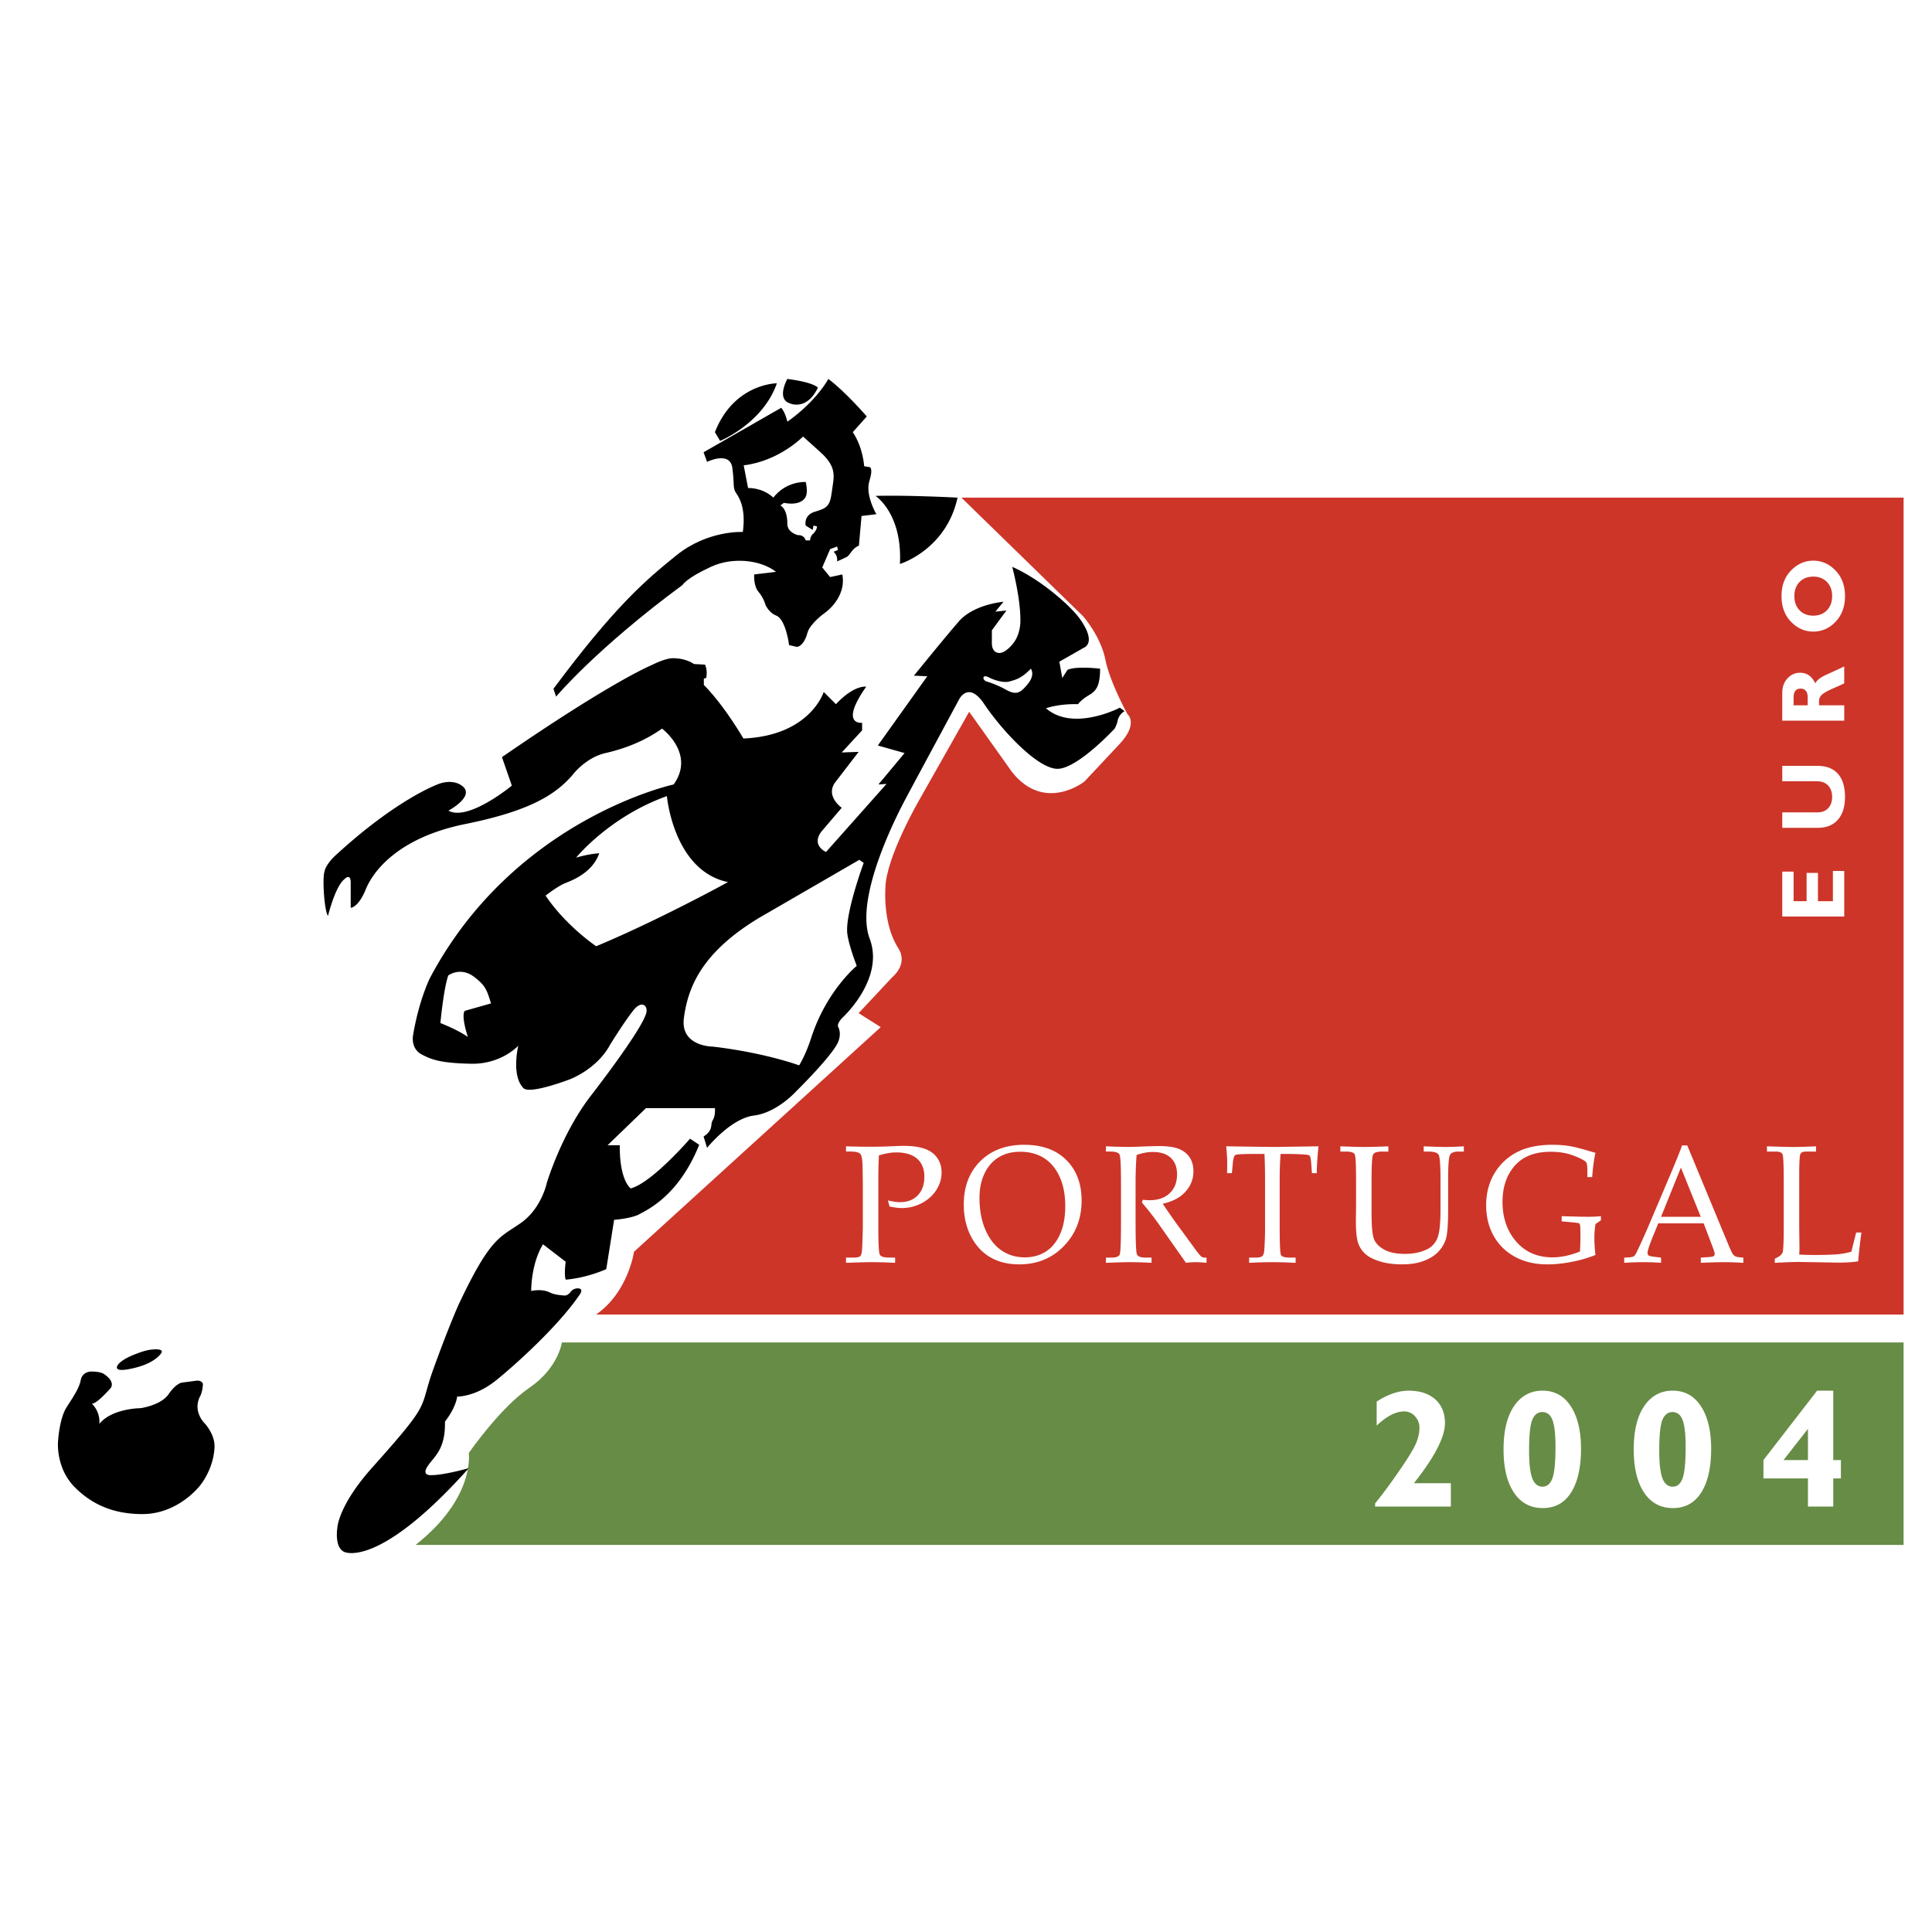 <svg xmlns="http://www.w3.org/2000/svg" width="2500" height="2500" viewBox="0 0 192.756 192.756"><g fill-rule="evenodd" clip-rule="evenodd"><path fill="#fff" d="M0 0h192.756v192.756H0V0z"/><path fill="#fff" d="M2.834 154.139h187.088V49.649H88.974l-1.627-.174-3.404-.019v-8.698l-2.342-2.081-3.048-.87-1.045.435-5.66 5.747 2.176.01.029 5.65H2.834v104.49z"/><path d="M110.277 65.787c.465 2.322 2.205 5.457 2.205 5.457s1.162.929-.812 3.019l-3.482 3.715s-3.947 3.135-7.199-.929l-4.295-6.037-4.992 8.824s-3.367 5.805-3.367 8.824c0 0-.273 3.509 1.277 5.921 1.045 1.625-.581 2.903-.581 2.903l-3.367 3.6 2.206 1.393-24.613 22.408s-.567 4.035-3.787 6.268h130.453V49.649H95.92l12.15 11.842s1.742 1.973 2.207 4.296z" fill="#cd3529"/><path d="M52.807 138.465c-2.902 1.973-6.037 6.502-6.037 6.502s.681 4.455-5.312 9.172h148.463v-20.201H56.058s-.348 2.554-3.251 4.527z" fill="#678c46"/><path d="M87.688 115.277a51.748 51.748 0 0 0-.057 2.502v4.652c0 1.635.049 2.549.146 2.744.099.195.42.295.965.295h.564v.521a54.963 54.963 0 0 0-2.285-.066c-.492 0-1.363.023-2.613.066v-.521h.736c.343 0 .564-.043.662-.127.098-.086.161-.256.188-.516.028-.258.058-1.047.091-2.367v-4.357l-.025-1.688c-.011-.701-.086-1.131-.225-1.289-.139-.158-.479-.236-1.018-.236h-.409v-.523a63.1 63.1 0 0 0 2.59.043c.615 0 1.299-.018 2.051-.053.496-.023.872-.033 1.127-.033 1.318 0 2.277.24 2.876.719.593.48.891 1.131.891 1.949 0 .594-.171 1.166-.513 1.715-.342.547-.826.988-1.453 1.322a4.219 4.219 0 0 1-2.005.498c-.326 0-.732-.051-1.221-.154l-.163-.607c.477.117.875.174 1.195.174.748 0 1.341-.227 1.781-.68.439-.455.659-1.074.659-1.861 0-.762-.235-1.355-.706-1.781-.471-.426-1.171-.641-2.101-.641-.527 0-1.104.101-1.728.3zM98.234 117.062c.34-.705.811-1.238 1.414-1.604.602-.365 1.316-.547 2.145-.547.904 0 1.688.207 2.35.619.662.414 1.184 1.031 1.564 1.848.381.82.572 1.807.572 2.961 0 1.098-.172 2.031-.516 2.797-.344.768-.814 1.346-1.418 1.732-.602.385-1.303.578-2.104.578-.865 0-1.635-.227-2.309-.682-.672-.453-1.209-1.137-1.609-2.049-.4-.91-.6-1.98-.6-3.211.002-.922.172-1.736.511-2.442zm-1.372 6.268c.472.92 1.113 1.619 1.923 2.098.811.477 1.777.717 2.898.717 1.795 0 3.283-.607 4.461-1.826 1.178-1.217 1.768-2.732 1.768-4.543 0-1.678-.508-3.025-1.523-4.039-1.014-1.014-2.418-1.521-4.207-1.521-1.824 0-3.283.547-4.381 1.641-1.096 1.092-1.645 2.533-1.645 4.32 0 1.184.236 2.235.706 3.153zM116.004 120.096a63.78 63.78 0 0 0 1.883 2.674l1.484 2.031c.268.348.443.547.531.596a.537.537 0 0 0 .268.074h.205v.521c-.43-.043-.803-.066-1.123-.066-.293 0-.604.023-.928.066l-2.744-3.904a29.82 29.82 0 0 0-1.648-2.107l.08-.277c.299.027.523.041.67.041.857 0 1.531-.234 2.021-.699.488-.469.732-1.094.732-1.877 0-.701-.205-1.25-.619-1.645-.412-.393-1.008-.59-1.789-.59-.539 0-1.082.102-1.629.305-.066.865-.1 1.791-.1 2.775v3.943c0 1.924.045 2.988.135 3.197.09.211.375.316.854.316h.602v.521a44.172 44.172 0 0 0-2.135-.066c-.447 0-1.252.023-2.414.066v-.521h.582c.443 0 .707-.104.793-.307.084-.205.127-1.277.127-3.219v-3.924c0-1.686-.049-2.627-.145-2.83-.096-.201-.408-.301-.939-.301h-.418v-.523a53.33 53.33 0 0 0 2.195.066c.344 0 .836-.016 1.479-.045a52.588 52.588 0 0 1 1.602-.043c.898 0 1.578.1 2.041.299.461.197.812.484 1.053.859.24.377.359.826.359 1.35 0 .768-.262 1.445-.785 2.033-.526.59-1.286.992-2.28 1.211zM127.764 115.129c-.061.814-.09 1.674-.09 2.574v4.645c0 1.729.043 2.682.127 2.857s.379.266.885.266h.578v.521a50.979 50.979 0 0 0-2.328-.066 49.6 49.6 0 0 0-2.309.066v-.521h.652c.336 0 .555-.049.66-.145.102-.094.166-.279.193-.557a29.74 29.74 0 0 0 .082-2.463v-4.652c0-.916-.02-1.758-.057-2.525h-.789c-1.268 0-1.967.031-2.098.094-.129.062-.217.307-.26.73l-.105 1.092h-.479l.016-.979c0-.393-.033-.961-.104-1.699 2.793.043 4.434.066 4.924.066l4.285-.066c-.1.926-.158 1.818-.174 2.678h-.479l-.082-1.068c-.033-.369-.078-.588-.135-.656-.059-.066-.184-.109-.379-.125a24.721 24.721 0 0 0-1.934-.066h-.6v-.001zM133.727 114.891v-.523c1.117.043 1.93.066 2.436.066.535 0 1.318-.023 2.354-.066v.523h-.598c-.512 0-.82.098-.924.293s-.154 1.08-.154 2.656v3.193c0 1.168.062 1.98.191 2.436.127.457.457.844.988 1.158s1.24.473 2.131.473c.914 0 1.688-.168 2.316-.504.434-.234.75-.598.951-1.09.199-.49.301-1.424.301-2.799v-3.072c0-1.422-.064-2.236-.193-2.439-.127-.203-.48-.305-1.059-.305h-.424v-.523c1.129.043 1.848.066 2.154.066.496 0 1.113-.023 1.852-.066v.523h-.557c-.43 0-.705.115-.828.346-.123.232-.184 1.043-.184 2.434v3.059c0 1.398-.07 2.34-.207 2.826a3.21 3.21 0 0 1-.76 1.318c-.367.391-.857.699-1.469.928s-1.33.344-2.158.344c-.854 0-1.602-.102-2.242-.307-.643-.203-1.125-.453-1.449-.754a2.568 2.568 0 0 1-.701-1.096c-.145-.434-.217-1.17-.217-2.207l.018-1.549v-2.488c0-1.533-.045-2.391-.135-2.576s-.375-.277-.857-.277h-.576v-.001zM159.184 122.123a8.489 8.489 0 0 0-.113 1.395c0 .5.035 1.064.109 1.688-.688.283-1.463.512-2.332.682-.867.172-1.695.258-2.484.258-1.221 0-2.291-.252-3.213-.754-.922-.504-1.633-1.201-2.131-2.096s-.746-1.91-.746-3.045c0-1.176.266-2.221.799-3.135a5.552 5.552 0 0 1 2.229-2.139c.953-.508 2.156-.762 3.609-.762.598 0 1.146.041 1.648.123.5.082 1.152.244 1.959.49l.662.189c-.139.576-.248 1.385-.328 2.42h-.479v-.543c0-.533-.041-.848-.123-.941-.158-.174-.57-.393-1.24-.652-.668-.26-1.43-.389-2.285-.389-1.527 0-2.695.43-3.502 1.289-.879.936-1.316 2.174-1.316 3.713 0 1.48.395 2.727 1.184 3.738.932 1.197 2.201 1.795 3.809 1.795.838 0 1.748-.193 2.729-.58.033-.459.049-.947.049-1.465 0-.672-.01-1.057-.031-1.156-.023-.102-.061-.168-.115-.197-.055-.031-.324-.068-.809-.111l-.916-.082v-.521c1.184.043 2.064.064 2.643.064.496 0 .922-.021 1.275-.064v.414l-.541.374zM167.705 116.49l1.98 4.908h-3.961l1.981-4.908zm3.137 7.844c.156.414.236.67.236.768 0 .094-.039.17-.115.229-.055.039-.219.068-.498.09l-.775.051v.521a54.355 54.355 0 0 1 2.297-.066c.621 0 1.27.023 1.945.066v-.521c-.402-.023-.662-.062-.777-.119s-.215-.152-.303-.285c-.088-.135-.266-.527-.533-1.18l-3.98-9.605h-.521c-.215.609-.607 1.588-1.18 2.938l-2.16 5.084a65.2 65.2 0 0 1-1.145 2.539c-.121.266-.234.434-.34.502-.107.068-.344.107-.709.117l-.236.01v.521a26.773 26.773 0 0 1 1.986-.066c.627 0 1.191.023 1.691.066v-.521l-.75-.092c-.268-.031-.434-.074-.5-.129-.064-.055-.098-.145-.098-.27 0-.197.176-.73.523-1.6l.547-1.328h4.527l.868 2.28zM179.51 125.168c.531.027 1.051.041 1.555.041 1.02 0 1.818-.027 2.395-.082a8.43 8.43 0 0 0 1.244-.238l.488-1.922h.523a58.741 58.741 0 0 0-.328 2.873c-.488.086-1.156.131-2.002.131l-3.877-.066c-.521 0-1.334.029-2.436.088v-.414c.436-.189.693-.395.773-.611s.119-1.078.119-2.584V117.9c0-1.631-.039-2.539-.119-2.727-.078-.188-.301-.281-.666-.281h-.891v-.523c1.299.043 2.162.066 2.588.066.568 0 1.338-.023 2.309-.066v.523h-1.014c-.289 0-.471.082-.547.248-.076.164-.115.854-.115 2.064v5.188l.025 2.297-.024.479zM144.752 147.979v2.328h-7.555v-.318c.693-.842 1.486-1.91 2.377-3.201.893-1.293 1.455-2.211 1.689-2.756.236-.543.354-1.07.354-1.582 0-.447-.148-.83-.445-1.15a1.414 1.414 0 0 0-1.076-.482c-.832 0-1.748.473-2.746 1.416v-2.396c1.117-.727 2.182-1.088 3.195-1.088 1.121 0 2.006.289 2.65.865.646.578.969 1.371.969 2.377 0 1.379-1.033 3.375-3.096 5.988h3.684v-.001zM152.877 147.488c-.215-.561-.32-1.482-.32-2.766 0-1.527.105-2.551.32-3.066.211-.516.547-.773 1.006-.773.467 0 .803.264 1.004.789.203.527.305 1.426.305 2.699 0 1.529-.104 2.57-.309 3.125-.205.553-.533.83-.984.83-.469 0-.811-.279-1.022-.838zm-1.82-7.199c-.697 1.027-1.047 2.467-1.047 4.32 0 1.83.344 3.264 1.031 4.299s1.65 1.553 2.891 1.553c1.223 0 2.162-.521 2.82-1.561.656-1.041.986-2.49.986-4.35 0-1.787-.34-3.201-1.016-4.242s-1.617-1.561-2.824-1.561c-1.195.001-2.142.515-2.841 1.542zM165.861 147.488c-.213-.561-.318-1.482-.318-2.766 0-1.527.105-2.551.318-3.066s.549-.773 1.006-.773c.469 0 .805.264 1.006.789.203.527.303 1.426.303 2.699 0 1.529-.102 2.57-.307 3.125-.203.553-.533.83-.984.83-.469 0-.811-.279-1.024-.838zm-1.818-7.199c-.699 1.027-1.047 2.467-1.047 4.32 0 1.83.344 3.264 1.031 4.299s1.65 1.553 2.889 1.553c1.223 0 2.164-.521 2.822-1.561.656-1.041.984-2.49.984-4.35 0-1.787-.338-3.201-1.014-4.242-.678-1.041-1.619-1.561-2.824-1.561-1.196.001-2.142.515-2.841 1.542zM180.379 142.555v3.117h-2.438l2.438-3.117zm.914-3.807l-5.355 6.924v1.828h4.441v2.807h2.525V147.5h.762v-1.828h-.762v-6.924h-1.611zM182.869 86.895H184v4.55h-6.182V86.96h1.131v2.95h1.297v-2.819h1.131v2.819h1.492v-3.015zM177.818 77.945V76.41h3.508c.902 0 1.586.268 2.053.801.465.534.697 1.296.697 2.288 0 .98-.236 1.741-.707 2.282-.473.541-1.15.812-2.035.812h-3.516v-1.545h3.549c.432 0 .777-.141 1.035-.423.26-.282.391-.652.391-1.11 0-.475-.133-.856-.398-1.141-.266-.285-.643-.428-1.133-.428h-3.444v-.001zM178.949 69.586c0-.589.234-.884.699-.884.227 0 .4.077.523.229.121.152.182.359.182.619v.817h-1.404v-.781zM184 71.902v-1.535h-2.514v-.443c0-.204.082-.394.246-.573.166-.179.533-.394 1.105-.644.57-.251.959-.427 1.162-.528v-1.688c-.547.26-1.131.53-1.75.81s-.998.573-1.139.88c-.328-.705-.832-1.058-1.514-1.058-.494 0-.912.188-1.26.562-.346.374-.52.86-.52 1.458v2.758H184v.001zM182.273 60.888c-.346.358-.801.537-1.363.537-.566 0-1.021-.179-1.367-.537-.344-.358-.518-.83-.518-1.416 0-.583.174-1.053.518-1.409.346-.356.801-.535 1.367-.535.562 0 1.018.178 1.363.535s.52.826.52 1.409c0 .586-.174 1.058-.52 1.416zm-3.582 1.146c.635.653 1.375.979 2.221.979.861 0 1.604-.328 2.229-.986.623-.657.936-1.509.936-2.556 0-1.035-.312-1.882-.941-2.542-.627-.66-1.369-.991-2.223-.991-.844 0-1.582.326-2.217.977-.637.652-.953 1.503-.953 2.556-.001 1.056.316 1.91.948 2.563z" fill="#fff"/><path d="M9.909 142.064s.174-1.104-.754-2.031c0 0 .29.23 1.857-1.51 0 0 .581-.582-.58-1.395 0 0-.291-.289-1.277-.289 0 0-.929-.059-1.104.871-.135.723-.639 1.508-1.393 2.67-.754 1.16-.871 3.482-.871 3.482s-.232 2.613 1.684 4.529c1.539 1.537 3.6 2.67 6.734 2.67 3.599 0 5.747-2.844 5.747-2.844s1.349-1.57 1.451-3.832c.058-1.277-.987-2.381-.987-2.381s-1.277-1.219-.406-2.787c0 0 .232-.52.232-1.16 0 0-.116-.406-.755-.289l-1.335.174s-.58.059-1.334 1.16c-.755 1.104-2.787 1.393-2.787 1.393s-2.845.001-4.122 1.569zM13.682 135.039s-1.22.408-1.8.988c0 0-.901.906.929.58 1.625-.289 2.729-.871 3.251-1.568 0 0 .462-.502-.812-.404-.756.056-1.568.404-1.568.404zM32.374 86.975c.087-.581.751-1.307.977-1.517 6.128-5.679 10.285-7.191 10.285-7.191s1.393-.639 2.438.116c1.422 1.028-1.335 2.496-1.335 2.496 1.975 1.104 6.328-2.496 6.328-2.496l-.987-2.844c11.029-7.605 14.918-9.172 14.918-9.172 1.51-.755 2.148-.697 2.148-.697 1.334 0 2.09.581 2.09.581l1.103.058c.291.638.116 1.336.116 1.336l-.232.057v.639c2.032 2.032 3.947 5.34 3.947 5.34 6.677-.291 8.011-4.644 8.011-4.644l1.219 1.219c1.858-1.974 3.019-1.742 3.019-1.742-2.729 3.89-.406 3.599-.406 3.599v.755l-2.032 2.206 1.684-.058-2.322 3.019c-1.045 1.393.638 2.554.638 2.554l-2.031 2.38c-1.045 1.393.464 2.032.464 2.032l6.038-6.792-.813.058 2.612-3.134-2.67-.755 4.935-6.908-1.335-.058s2.96-3.657 4.469-5.399c1.51-1.741 4.469-1.974 4.469-1.974l-.811.987 1.102-.116-1.451 1.974v1.277c0 1.045.754.986.754.986.582 0 1.336-.812 1.627-1.335.523-.944.465-1.974.465-1.974 0-2.264-.814-5.283-.814-5.283 2.904 1.277 5.863 3.948 6.734 5.167 1.766 2.473.406 2.902.406 2.902l-2.438 1.394.291 1.626.521-.813c.871-.406 3.252-.116 3.252-.116 0 1.857-.467 2.264-1.162 2.671-.697.406-1.045.871-1.045.871-1.916-.058-3.193.406-3.193.406 2.729 2.379 7.373-.058 7.373-.058l.465.349a1.444 1.444 0 0 0-.697.986c-.057.348-.291.755-.291.755s-3.539 3.831-5.572 4.005c-2.031.174-5.805-4.005-7.43-6.443-1.626-2.438-2.555-.407-2.555-.407s-4.354 8.069-5.34 9.927c-.987 1.857-5.05 9.868-3.542 13.874 1.51 4.006-2.67 7.838-2.67 7.838-.696.695-.464.986-.464.986s.348.58 0 1.451c-.546 1.363-4.18 4.934-4.18 4.934s-1.916 2.148-4.238 2.439c-2.321.289-4.672 3.221-4.672 3.221l-.348-1.131c.609-.393.74-.74.783-1.176s.131-.348.262-.74c.13-.393.087-.914.087-.914h-6.879l-3.831 3.701h1.219c-.044 3.525 1.088 4.309 1.088 4.309 2.133-.566 5.921-4.963 5.921-4.963l.914.609c-2.046 5.094-5.181 6.488-5.965 6.922-.783.436-2.525.566-2.525.566l-.783 4.92c-2.221.959-4.049 1.045-4.049 1.045-.175-.521 0-1.785 0-1.785l-2.264-1.74c-1.219 2.002-1.175 4.658-1.175 4.658.871-.174 1.48-.045 1.916.174.435.217 1.204.262 1.204.262.348.057.56-.016.812-.35.276-.363.697-.348.697-.348.755 0 .116.754.116.754-2.032 2.961-6.154 6.734-8.243 8.418-2.09 1.684-3.889 1.625-3.889 1.625-.174 1.219-1.219 2.496-1.219 2.496.059 2.844-1.103 3.482-1.741 4.471-.638.986.406.871.406.871 1.276 0 3.715-.697 3.715-.697-7.837 8.764-11.401 8.617-12.249 8.416-1.219-.289-.871-2.438-.871-2.438s.059-2.205 3.483-6.037c6.108-6.832 4.586-5.631 6.095-9.811 1.509-4.18 2.497-6.385 2.497-6.385 3.192-6.793 4.121-6.734 6.211-8.186s2.612-4.006 2.612-4.006 1.452-4.875 4.354-8.648c5.113-6.648 5.458-8.012 5.458-8.012.464-.871-.233-1.742-1.161-.58-.929 1.16-2.322 3.424-2.322 3.424-1.335 2.496-4.064 3.484-4.064 3.484s-3.947 1.51-4.585.869c-1.248-1.246-.522-4.236-.522-4.236s-1.684 1.857-4.702 1.799-3.947-.406-4.934-.928c-1.105-.586-.871-1.857-.871-1.857.581-3.541 1.683-5.748 1.683-5.748 8.418-15.905 24.323-19.33 24.323-19.33 2.207-3.077-1.161-5.573-1.161-5.573-1.219.871-3.021 1.842-5.63 2.438-2.032.464-3.309 2.205-3.309 2.205-1.625 1.858-4.063 3.541-10.681 4.876-6.618 1.335-9.172 4.644-9.927 6.501-.755 1.858-1.51 1.857-1.51 1.857v-2.496c0-1.045-.639-.349-.639-.349-.928.754-1.625 3.657-1.625 3.657-.29-.407-.406-2.206-.406-2.206-.12-1.854.054-2.202.054-2.202zm68.325-18.982c-.639.174-1.666-.203-2.031-.406-.393-.218-.523-.059-.523-.059-.131.32.289.465.289.465s.873.232 1.918.812c1.043.581 1.451.349 2.205-.581.754-.929.289-1.509.289-1.509-.914.958-1.508 1.103-2.147 1.278zm-40.91 17.139c-.653 1.872-2.569 2.656-3.353 2.96-.784.305-2.003 1.263-2.003 1.263 2.046 3.047 5.05 5.051 5.05 5.051 6.356-2.656 13.148-6.4 13.148-6.4-5.442-1.132-6.095-8.577-6.095-8.577-5.747 2.047-9.056 6.139-9.056 6.139 1.307-.393 2.309-.436 2.309-.436zM46.378 100.85l2.612-.74c-.392-1.219-.479-1.742-1.698-2.656-1.383-1.037-2.569-.131-2.569-.131-.479 1.393-.784 4.746-.784 4.746 1.959.783 2.743 1.393 2.743 1.393-.739-2.308-.304-2.612-.304-2.612zm38.14-7.925c-.086-2.131 1.654-6.835 1.654-6.835l-.436-.305-9.926 5.747c-5.965 3.57-7.184 7.14-7.576 10.013-.392 2.875 2.874 2.875 2.874 2.875 5.225.609 8.621 1.871 8.621 1.871s.609-.914 1.219-2.787c1.527-4.689 4.528-7.139 4.528-7.139s-.915-2.352-.958-3.44zM95.533 49.649s-4.876-.261-8.186-.174c0 0 2.699 1.742 2.438 6.792.001 0 4.615-1.393 5.748-6.618zM77.508 38.242s-4.267 0-6.182 4.876l.522.871s4.267-1.741 5.66-5.747zM78.553 37.807s-1.132 2.002.261 2.438c0 0 1.655.784 2.787-1.567 0-.001-.349-.523-3.048-.871z"/><path d="M82.645 37.807c1.742 1.306 3.832 3.744 3.832 3.744l-1.393 1.567c1.045 1.568 1.132 3.396 1.132 3.396l.522.087s.436 0 0 1.394c-.436 1.393.697 3.309.697 3.309l-1.48.174-.261 2.961c-.696.261-.871.958-1.219 1.132-.499.25-.958.436-.958.436.087-.609-.349-.958-.349-.958l.436-.174-.087-.349-.696.261-.784 1.829.784.958 1.219-.262c.436 2.352-1.742 3.832-1.742 3.832s-1.48 1.044-1.741 2.002c-.378 1.386-1.045 1.394-1.045 1.394l-.783-.174s-.311-2.588-1.306-2.961c-.697-.261-1.045-1.045-1.045-1.045s-.174-.696-.697-1.306c-.522-.609-.435-1.742-.435-1.742l2.177-.261c-1.567-1.219-4.354-1.48-6.444-.522-2.529 1.159-2.874 1.828-2.874 1.828-8.62 6.357-12.625 11.146-12.625 11.146l-.261-.784c6.095-8.185 9.143-10.797 12.277-13.322 3.135-2.525 6.618-2.322 6.618-2.322.29-2.148-.233-3.251-.639-3.831-.406-.581-.174-.813-.406-2.555-.232-1.741-2.525-.609-2.525-.609l-.348-.958 7.75-4.44c.435.522.609 1.393.609 1.393 2.958-2.092 4.09-4.268 4.09-4.268zm-8.446 8.62l.436 2.264s1.394-.087 2.525.958c0 0 1.045-1.567 3.222-1.567 0 0 .261.958 0 1.48 0 0-.348.958-2.177.609l-.349.261s.697.262.697 1.829c0 0-.087.784 1.045 1.132 0 0 .61-.087.784.522h.436s0-.436.348-.696c0 0 .348-.349.348-.697l-.348-.087-.087.436-.697-.436s-.261-1.045.958-1.393c1.219-.349 1.48-.61 1.654-2.003.174-1.394.609-2.352-1.132-3.919l-1.742-1.567s-2.351 2.439-5.921 2.874z"/></g></svg>